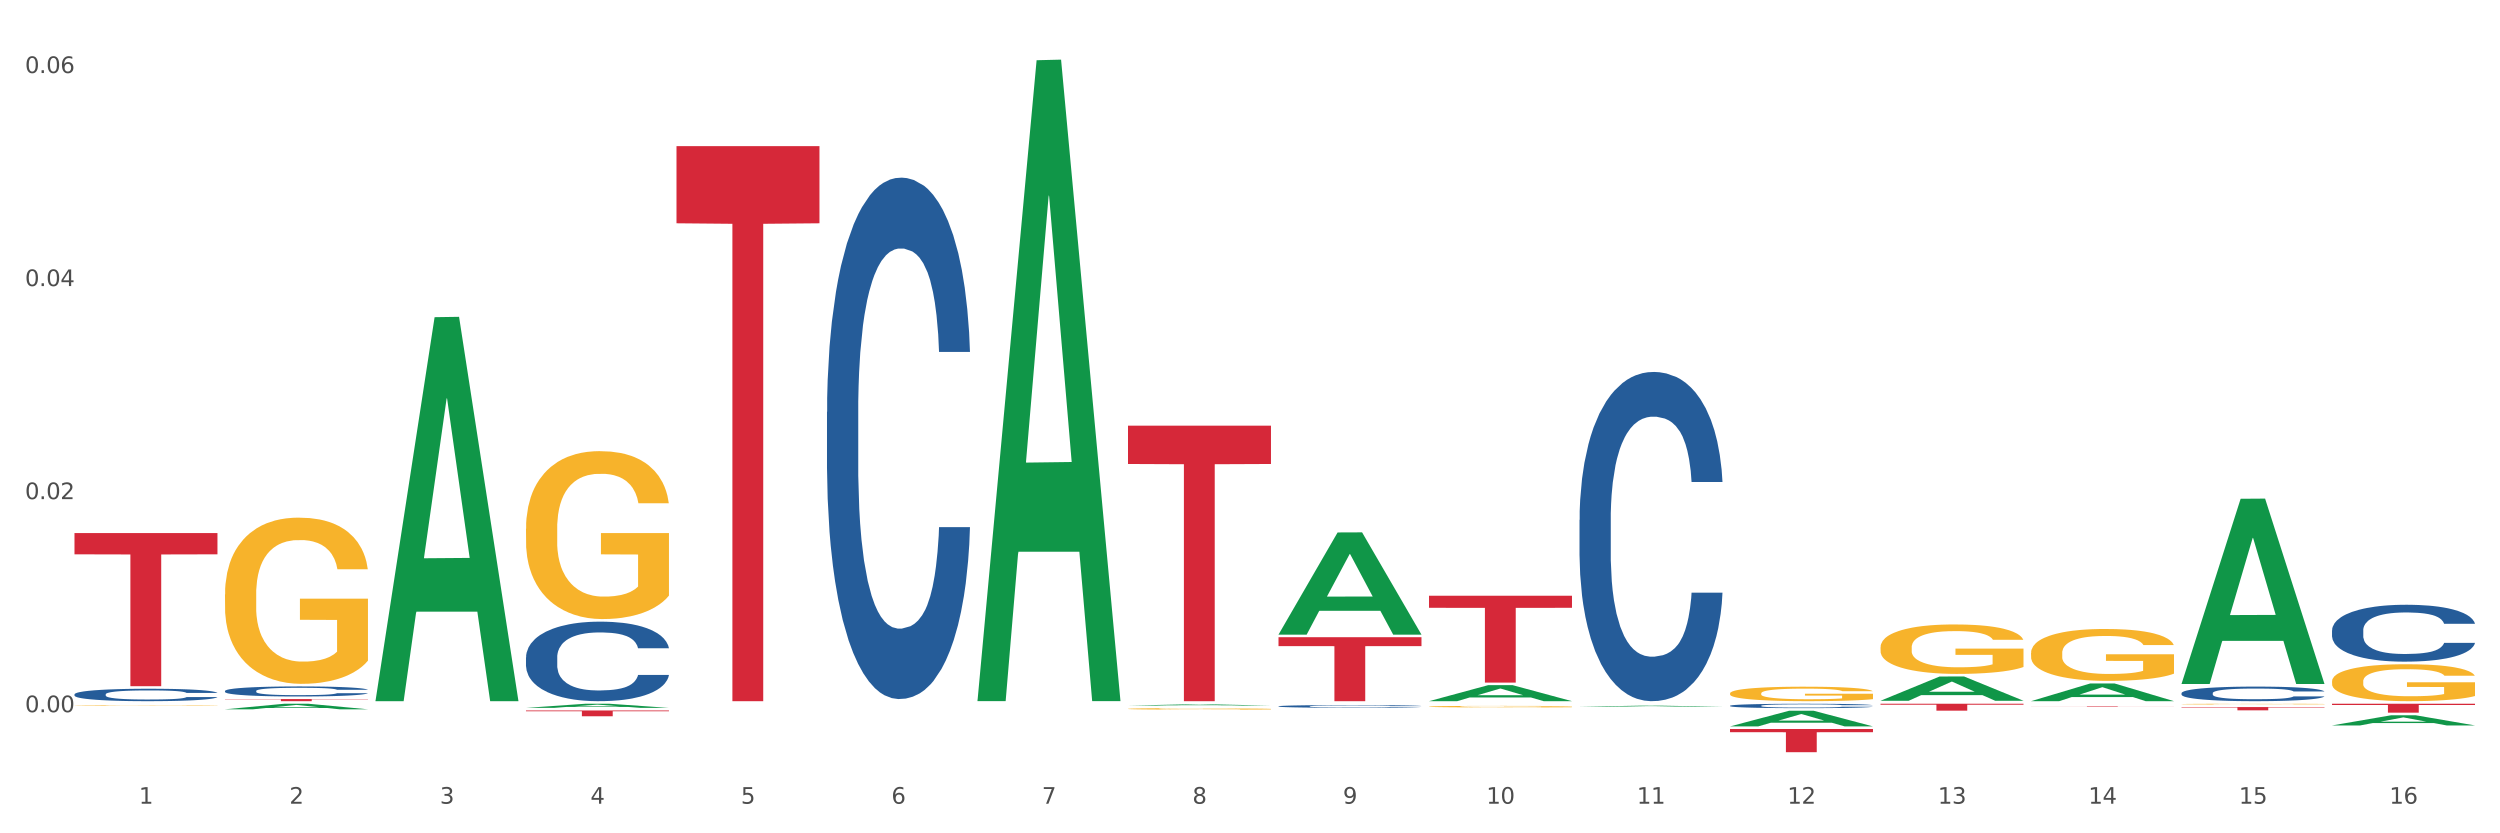 <?xml version="1.0" encoding="utf-8" standalone="no"?>
<!DOCTYPE svg PUBLIC "-//W3C//DTD SVG 1.1//EN"
  "http://www.w3.org/Graphics/SVG/1.1/DTD/svg11.dtd">
<svg xmlns:xlink="http://www.w3.org/1999/xlink" width="1080pt" height="360pt" viewBox="0 0 1080 360" xmlns="http://www.w3.org/2000/svg" version="1.1">
 <rect x="0" y="0" width="1080" height="360" fill="#333333" stroke="none"/>
 <defs>
  <style type="text/css">*{stroke-linejoin: round; stroke-linecap: butt}</style>
 </defs>
 <g id="figure_1">
  <g id="patch_1">
   <path d="M 0 360 
L 1080 360 
L 1080 0 
L 0 0 
z
" style="fill: #ffffff; stroke: #ffffff; stroke-linejoin: miter"/>
  </g>
  <g id="axes_1">
   <g id="matplotlib.axis_1">
    <g id="xtick_1">
     <g id="text_1">
      <!-- 1 -->
      <g style="fill: #4d4d4d" transform="translate(60.004 347.204) scale(0.096 -0.096)">
       <defs>
        <path id="DejaVuSans-31" d="M 794 531 
L 1825 531 
L 1825 4091 
L 703 3866 
L 703 4441 
L 1819 4666 
L 2450 4666 
L 2450 531 
L 3481 531 
L 3481 0 
L 794 0 
L 794 531 
z
" transform="scale(0.016)"/>
       </defs>
       <use xlink:href="#DejaVuSans-31"/>
      </g>
     </g>
    </g>
    <g id="xtick_2">
     <g id="text_2">
      <!-- 2 -->
      <g style="fill: #4d4d4d" transform="translate(125.021 347.204) scale(0.096 -0.096)">
       <defs>
        <path id="DejaVuSans-32" d="M 1228 531 
L 3431 531 
L 3431 0 
L 469 0 
L 469 531 
Q 828 903 1448 1529 
Q 2069 2156 2228 2338 
Q 2531 2678 2651 2914 
Q 2772 3150 2772 3378 
Q 2772 3750 2511 3984 
Q 2250 4219 1831 4219 
Q 1534 4219 1204 4116 
Q 875 4013 500 3803 
L 500 4441 
Q 881 4594 1212 4672 
Q 1544 4750 1819 4750 
Q 2544 4750 2975 4387 
Q 3406 4025 3406 3419 
Q 3406 3131 3298 2873 
Q 3191 2616 2906 2266 
Q 2828 2175 2409 1742 
Q 1991 1309 1228 531 
z
" transform="scale(0.016)"/>
       </defs>
       <use xlink:href="#DejaVuSans-32"/>
      </g>
     </g>
    </g>
    <g id="xtick_3">
     <g id="text_3">
      <!-- 3 -->
      <g style="fill: #4d4d4d" transform="translate(190.039 347.204) scale(0.096 -0.096)">
       <defs>
        <path id="DejaVuSans-33" d="M 2597 2516 
Q 3050 2419 3304 2112 
Q 3559 1806 3559 1356 
Q 3559 666 3084 287 
Q 2609 -91 1734 -91 
Q 1441 -91 1130 -33 
Q 819 25 488 141 
L 488 750 
Q 750 597 1062 519 
Q 1375 441 1716 441 
Q 2309 441 2620 675 
Q 2931 909 2931 1356 
Q 2931 1769 2642 2001 
Q 2353 2234 1838 2234 
L 1294 2234 
L 1294 2753 
L 1863 2753 
Q 2328 2753 2575 2939 
Q 2822 3125 2822 3475 
Q 2822 3834 2567 4026 
Q 2313 4219 1838 4219 
Q 1578 4219 1281 4162 
Q 984 4106 628 3988 
L 628 4550 
Q 988 4650 1302 4700 
Q 1616 4750 1894 4750 
Q 2613 4750 3031 4423 
Q 3450 4097 3450 3541 
Q 3450 3153 3228 2886 
Q 3006 2619 2597 2516 
z
" transform="scale(0.016)"/>
       </defs>
       <use xlink:href="#DejaVuSans-33"/>
      </g>
     </g>
    </g>
    <g id="xtick_4">
     <g id="text_4">
      <!-- 4 -->
      <g style="fill: #4d4d4d" transform="translate(255.056 347.204) scale(0.096 -0.096)">
       <defs>
        <path id="DejaVuSans-34" d="M 2419 4116 
L 825 1625 
L 2419 1625 
L 2419 4116 
z
M 2253 4666 
L 3047 4666 
L 3047 1625 
L 3713 1625 
L 3713 1100 
L 3047 1100 
L 3047 0 
L 2419 0 
L 2419 1100 
L 313 1100 
L 313 1709 
L 2253 4666 
z
" transform="scale(0.016)"/>
       </defs>
       <use xlink:href="#DejaVuSans-34"/>
      </g>
     </g>
    </g>
    <g id="xtick_5">
     <g id="text_5">
      <!-- 5 -->
      <g style="fill: #4d4d4d" transform="translate(320.073 347.204) scale(0.096 -0.096)">
       <defs>
        <path id="DejaVuSans-35" d="M 691 4666 
L 3169 4666 
L 3169 4134 
L 1269 4134 
L 1269 2991 
Q 1406 3038 1543 3061 
Q 1681 3084 1819 3084 
Q 2600 3084 3056 2656 
Q 3513 2228 3513 1497 
Q 3513 744 3044 326 
Q 2575 -91 1722 -91 
Q 1428 -91 1123 -41 
Q 819 9 494 109 
L 494 744 
Q 775 591 1075 516 
Q 1375 441 1709 441 
Q 2250 441 2565 725 
Q 2881 1009 2881 1497 
Q 2881 1984 2565 2268 
Q 2250 2553 1709 2553 
Q 1456 2553 1204 2497 
Q 953 2441 691 2322 
L 691 4666 
z
" transform="scale(0.016)"/>
       </defs>
       <use xlink:href="#DejaVuSans-35"/>
      </g>
     </g>
    </g>
    <g id="xtick_6">
     <g id="text_6">
      <!-- 6 -->
      <g style="fill: #4d4d4d" transform="translate(385.09 347.204) scale(0.096 -0.096)">
       <defs>
        <path id="DejaVuSans-36" d="M 2113 2584 
Q 1688 2584 1439 2293 
Q 1191 2003 1191 1497 
Q 1191 994 1439 701 
Q 1688 409 2113 409 
Q 2538 409 2786 701 
Q 3034 994 3034 1497 
Q 3034 2003 2786 2293 
Q 2538 2584 2113 2584 
z
M 3366 4563 
L 3366 3988 
Q 3128 4100 2886 4159 
Q 2644 4219 2406 4219 
Q 1781 4219 1451 3797 
Q 1122 3375 1075 2522 
Q 1259 2794 1537 2939 
Q 1816 3084 2150 3084 
Q 2853 3084 3261 2657 
Q 3669 2231 3669 1497 
Q 3669 778 3244 343 
Q 2819 -91 2113 -91 
Q 1303 -91 875 529 
Q 447 1150 447 2328 
Q 447 3434 972 4092 
Q 1497 4750 2381 4750 
Q 2619 4750 2861 4703 
Q 3103 4656 3366 4563 
z
" transform="scale(0.016)"/>
       </defs>
       <use xlink:href="#DejaVuSans-36"/>
      </g>
     </g>
    </g>
    <g id="xtick_7">
     <g id="text_7">
      <!-- 7 -->
      <g style="fill: #4d4d4d" transform="translate(450.108 347.204) scale(0.096 -0.096)">
       <defs>
        <path id="DejaVuSans-37" d="M 525 4666 
L 3525 4666 
L 3525 4397 
L 1831 0 
L 1172 0 
L 2766 4134 
L 525 4134 
L 525 4666 
z
" transform="scale(0.016)"/>
       </defs>
       <use xlink:href="#DejaVuSans-37"/>
      </g>
     </g>
    </g>
    <g id="xtick_8">
     <g id="text_8">
      <!-- 8 -->
      <g style="fill: #4d4d4d" transform="translate(515.125 347.204) scale(0.096 -0.096)">
       <defs>
        <path id="DejaVuSans-38" d="M 2034 2216 
Q 1584 2216 1326 1975 
Q 1069 1734 1069 1313 
Q 1069 891 1326 650 
Q 1584 409 2034 409 
Q 2484 409 2743 651 
Q 3003 894 3003 1313 
Q 3003 1734 2745 1975 
Q 2488 2216 2034 2216 
z
M 1403 2484 
Q 997 2584 770 2862 
Q 544 3141 544 3541 
Q 544 4100 942 4425 
Q 1341 4750 2034 4750 
Q 2731 4750 3128 4425 
Q 3525 4100 3525 3541 
Q 3525 3141 3298 2862 
Q 3072 2584 2669 2484 
Q 3125 2378 3379 2068 
Q 3634 1759 3634 1313 
Q 3634 634 3220 271 
Q 2806 -91 2034 -91 
Q 1263 -91 848 271 
Q 434 634 434 1313 
Q 434 1759 690 2068 
Q 947 2378 1403 2484 
z
M 1172 3481 
Q 1172 3119 1398 2916 
Q 1625 2713 2034 2713 
Q 2441 2713 2670 2916 
Q 2900 3119 2900 3481 
Q 2900 3844 2670 4047 
Q 2441 4250 2034 4250 
Q 1625 4250 1398 4047 
Q 1172 3844 1172 3481 
z
" transform="scale(0.016)"/>
       </defs>
       <use xlink:href="#DejaVuSans-38"/>
      </g>
     </g>
    </g>
    <g id="xtick_9">
     <g id="text_9">
      <!-- 9 -->
      <g style="fill: #4d4d4d" transform="translate(580.142 347.204) scale(0.096 -0.096)">
       <defs>
        <path id="DejaVuSans-39" d="M 703 97 
L 703 672 
Q 941 559 1184 500 
Q 1428 441 1663 441 
Q 2288 441 2617 861 
Q 2947 1281 2994 2138 
Q 2813 1869 2534 1725 
Q 2256 1581 1919 1581 
Q 1219 1581 811 2004 
Q 403 2428 403 3163 
Q 403 3881 828 4315 
Q 1253 4750 1959 4750 
Q 2769 4750 3195 4129 
Q 3622 3509 3622 2328 
Q 3622 1225 3098 567 
Q 2575 -91 1691 -91 
Q 1453 -91 1209 -44 
Q 966 3 703 97 
z
M 1959 2075 
Q 2384 2075 2632 2365 
Q 2881 2656 2881 3163 
Q 2881 3666 2632 3958 
Q 2384 4250 1959 4250 
Q 1534 4250 1286 3958 
Q 1038 3666 1038 3163 
Q 1038 2656 1286 2365 
Q 1534 2075 1959 2075 
z
" transform="scale(0.016)"/>
       </defs>
       <use xlink:href="#DejaVuSans-39"/>
      </g>
     </g>
    </g>
    <g id="xtick_10">
     <g id="text_10">
      <!-- 10 -->
      <g style="fill: #4d4d4d" transform="translate(642.105 347.204) scale(0.096 -0.096)">
       <defs>
        <path id="DejaVuSans-30" d="M 2034 4250 
Q 1547 4250 1301 3770 
Q 1056 3291 1056 2328 
Q 1056 1369 1301 889 
Q 1547 409 2034 409 
Q 2525 409 2770 889 
Q 3016 1369 3016 2328 
Q 3016 3291 2770 3770 
Q 2525 4250 2034 4250 
z
M 2034 4750 
Q 2819 4750 3233 4129 
Q 3647 3509 3647 2328 
Q 3647 1150 3233 529 
Q 2819 -91 2034 -91 
Q 1250 -91 836 529 
Q 422 1150 422 2328 
Q 422 3509 836 4129 
Q 1250 4750 2034 4750 
z
" transform="scale(0.016)"/>
       </defs>
       <use xlink:href="#DejaVuSans-31"/>
       <use xlink:href="#DejaVuSans-30" transform="translate(63.623 0)"/>
      </g>
     </g>
    </g>
    <g id="xtick_11">
     <g id="text_11">
      <!-- 11 -->
      <g style="fill: #4d4d4d" transform="translate(707.123 347.204) scale(0.096 -0.096)">
       <use xlink:href="#DejaVuSans-31"/>
       <use xlink:href="#DejaVuSans-31" transform="translate(63.623 0)"/>
      </g>
     </g>
    </g>
    <g id="xtick_12">
     <g id="text_12">
      <!-- 12 -->
      <g style="fill: #4d4d4d" transform="translate(772.14 347.204) scale(0.096 -0.096)">
       <use xlink:href="#DejaVuSans-31"/>
       <use xlink:href="#DejaVuSans-32" transform="translate(63.623 0)"/>
      </g>
     </g>
    </g>
    <g id="xtick_13">
     <g id="text_13">
      <!-- 13 -->
      <g style="fill: #4d4d4d" transform="translate(837.157 347.204) scale(0.096 -0.096)">
       <use xlink:href="#DejaVuSans-31"/>
       <use xlink:href="#DejaVuSans-33" transform="translate(63.623 0)"/>
      </g>
     </g>
    </g>
    <g id="xtick_14">
     <g id="text_14">
      <!-- 14 -->
      <g style="fill: #4d4d4d" transform="translate(902.174 347.204) scale(0.096 -0.096)">
       <use xlink:href="#DejaVuSans-31"/>
       <use xlink:href="#DejaVuSans-34" transform="translate(63.623 0)"/>
      </g>
     </g>
    </g>
    <g id="xtick_15">
     <g id="text_15">
      <!-- 15 -->
      <g style="fill: #4d4d4d" transform="translate(967.192 347.204) scale(0.096 -0.096)">
       <use xlink:href="#DejaVuSans-31"/>
       <use xlink:href="#DejaVuSans-35" transform="translate(63.623 0)"/>
      </g>
     </g>
    </g>
    <g id="xtick_16">
     <g id="text_16">
      <!-- 16 -->
      <g style="fill: #4d4d4d" transform="translate(1032.209 347.204) scale(0.096 -0.096)">
       <use xlink:href="#DejaVuSans-31"/>
       <use xlink:href="#DejaVuSans-36" transform="translate(63.623 0)"/>
      </g>
     </g>
    </g>
    <g id="xtick_17"/>
    <g id="xtick_18"/>
    <g id="xtick_19"/>
    <g id="xtick_20"/>
    <g id="xtick_21"/>
    <g id="xtick_22"/>
    <g id="xtick_23"/>
    <g id="xtick_24"/>
    <g id="xtick_25"/>
    <g id="xtick_26"/>
    <g id="xtick_27"/>
    <g id="xtick_28"/>
    <g id="xtick_29"/>
    <g id="xtick_30"/>
    <g id="xtick_31"/>
   </g>
   <g id="matplotlib.axis_2">
    <g id="ytick_1">
     <g id="text_17">
      <!-- 0.00 -->
      <g style="fill: #4d4d4d" transform="translate(10.8 307.672) scale(0.096 -0.096)">
       <defs>
        <path id="DejaVuSans-2e" d="M 684 794 
L 1344 794 
L 1344 0 
L 684 0 
L 684 794 
z
" transform="scale(0.016)"/>
       </defs>
       <use xlink:href="#DejaVuSans-30"/>
       <use xlink:href="#DejaVuSans-2e" transform="translate(63.623 0)"/>
       <use xlink:href="#DejaVuSans-30" transform="translate(95.41 0)"/>
       <use xlink:href="#DejaVuSans-30" transform="translate(159.033 0)"/>
      </g>
     </g>
    </g>
    <g id="ytick_2">
     <g id="text_18">
      <!-- 0.02 -->
      <g style="fill: #4d4d4d" transform="translate(10.8 215.631) scale(0.096 -0.096)">
       <use xlink:href="#DejaVuSans-30"/>
       <use xlink:href="#DejaVuSans-2e" transform="translate(63.623 0)"/>
       <use xlink:href="#DejaVuSans-30" transform="translate(95.41 0)"/>
       <use xlink:href="#DejaVuSans-32" transform="translate(159.033 0)"/>
      </g>
     </g>
    </g>
    <g id="ytick_3">
     <g id="text_19">
      <!-- 0.04 -->
      <g style="fill: #4d4d4d" transform="translate(10.8 123.59) scale(0.096 -0.096)">
       <use xlink:href="#DejaVuSans-30"/>
       <use xlink:href="#DejaVuSans-2e" transform="translate(63.623 0)"/>
       <use xlink:href="#DejaVuSans-30" transform="translate(95.41 0)"/>
       <use xlink:href="#DejaVuSans-34" transform="translate(159.033 0)"/>
      </g>
     </g>
    </g>
    <g id="ytick_4">
     <g id="text_20">
      <!-- 0.06 -->
      <g style="fill: #4d4d4d" transform="translate(10.8 31.55) scale(0.096 -0.096)">
       <use xlink:href="#DejaVuSans-30"/>
       <use xlink:href="#DejaVuSans-2e" transform="translate(63.623 0)"/>
       <use xlink:href="#DejaVuSans-30" transform="translate(95.41 0)"/>
       <use xlink:href="#DejaVuSans-36" transform="translate(159.033 0)"/>
      </g>
     </g>
    </g>
    <g id="ytick_5"/>
    <g id="ytick_6"/>
    <g id="ytick_7"/>
   </g>
   <g id="PolyCollection_1">
    <path d="M 97.192 306.414 
L 97.256 306.412 
L 122.727 304.027 
L 133.297 304.024 
L 158.959 306.419 
L 146.733 306.419 
L 141.193 305.861 
L 114.894 305.861 
L 114.703 305.87 
L 109.354 306.419 
L 97.192 306.419 
L 97.192 306.414 
L 118.206 305.528 
L 137.882 305.526 
L 128.139 304.535 
L 128.012 304.53 
L 127.884 304.537 
L 118.142 305.526 
L 118.206 305.528 
L 97.192 306.414 
z
" clip-path="url(#p38f2484b15)" style="fill: #109648"/>
    <path d="M 32.175 230.271 
L 93.941 230.271 
L 93.941 239.464 
L 69.645 239.526 
L 69.645 296.424 
L 56.325 296.424 
L 56.325 239.526 
L 32.175 239.464 
L 32.175 230.333 
L 32.175 230.271 
z
" clip-path="url(#p38f2484b15)" style="fill: #d62839"/>
    <path d="M 97.192 256.799 
L 97.265 256.733 
L 97.265 254.373 
L 97.411 252.34 
L 98.14 247.421 
L 99.234 243.356 
L 100.036 241.192 
L 100.838 239.421 
L 101.786 237.65 
L 102.953 235.814 
L 105.068 233.125 
L 106.381 231.748 
L 107.985 230.306 
L 110.902 228.207 
L 113.017 227.027 
L 115.204 226.043 
L 118.778 224.863 
L 121.111 224.338 
L 123.591 223.945 
L 126.58 223.682 
L 128.841 223.617 
L 133.8 223.813 
L 138.03 224.404 
L 140.071 224.863 
L 142.697 225.65 
L 144.082 226.174 
L 146.343 227.223 
L 148.676 228.601 
L 150.281 229.781 
L 152.687 232.011 
L 154.51 234.24 
L 156.188 236.995 
L 157.063 238.896 
L 157.719 240.667 
L 158.302 242.7 
L 158.886 245.913 
L 145.759 245.913 
L 145.249 243.618 
L 144.447 241.454 
L 143.28 239.355 
L 142.259 238.044 
L 140.509 236.404 
L 138.905 235.355 
L 137.227 234.568 
L 135.185 233.912 
L 133.581 233.584 
L 131.321 233.322 
L 126.872 233.388 
L 123.882 233.912 
L 121.84 234.568 
L 120.528 235.158 
L 119.361 235.814 
L 118.048 236.732 
L 116.517 238.109 
L 115.423 239.355 
L 114.329 240.929 
L 113.454 242.503 
L 112.652 244.339 
L 111.996 246.307 
L 111.485 248.339 
L 111.048 250.831 
L 110.683 254.963 
L 110.683 263.947 
L 110.829 265.98 
L 111.194 268.669 
L 111.631 270.702 
L 112.36 273.128 
L 113.017 274.767 
L 114.256 277.128 
L 115.642 279.095 
L 116.736 280.341 
L 117.83 281.391 
L 119.726 282.833 
L 121.84 284.014 
L 123.664 284.735 
L 126.143 285.391 
L 127.82 285.653 
L 129.279 285.784 
L 132.852 285.784 
L 135.404 285.588 
L 138.248 285.129 
L 140.436 284.538 
L 142.259 283.817 
L 144.301 282.637 
L 145.614 281.522 
L 145.614 267.816 
L 129.57 267.751 
L 129.57 258.635 
L 158.959 258.635 
L 158.959 285.391 
L 157.719 286.768 
L 156.333 288.014 
L 154.875 289.129 
L 152.687 290.506 
L 150.062 291.818 
L 147.728 292.736 
L 145.249 293.523 
L 142.332 294.244 
L 138.54 294.9 
L 136.206 295.162 
L 133.289 295.359 
L 129.862 295.424 
L 126.872 295.293 
L 123.955 294.965 
L 120.892 294.375 
L 117.903 293.523 
L 115.642 292.67 
L 113.381 291.621 
L 110.975 290.244 
L 109.079 288.932 
L 107.62 287.752 
L 106.016 286.243 
L 104.266 284.276 
L 102.953 282.506 
L 101.786 280.669 
L 100.547 278.309 
L 99.672 276.276 
L 98.797 273.718 
L 98.286 271.816 
L 97.703 268.865 
L 97.265 264.734 
L 97.192 256.799 
z
" clip-path="url(#p38f2484b15)" style="fill: #f7b32b"/>
    <path d="M 227.227 228.416 
L 227.3 228.35 
L 227.3 225.964 
L 227.445 223.911 
L 228.175 218.942 
L 229.269 214.834 
L 230.071 212.647 
L 230.873 210.858 
L 231.821 209.07 
L 232.988 207.214 
L 235.102 204.498 
L 236.415 203.107 
L 238.019 201.649 
L 240.936 199.529 
L 243.051 198.336 
L 245.239 197.343 
L 248.812 196.15 
L 251.146 195.62 
L 253.625 195.222 
L 256.615 194.957 
L 258.876 194.891 
L 263.834 195.09 
L 268.064 195.686 
L 270.106 196.15 
L 272.731 196.945 
L 274.117 197.475 
L 276.377 198.535 
L 278.711 199.926 
L 280.315 201.119 
L 282.722 203.372 
L 284.545 205.624 
L 286.222 208.407 
L 287.097 210.328 
L 287.753 212.117 
L 288.337 214.171 
L 288.92 217.418 
L 275.794 217.418 
L 275.283 215.099 
L 274.481 212.912 
L 273.315 210.792 
L 272.294 209.467 
L 270.543 207.811 
L 268.939 206.751 
L 267.262 205.956 
L 265.22 205.293 
L 263.616 204.962 
L 261.355 204.697 
L 256.907 204.763 
L 253.917 205.293 
L 251.875 205.956 
L 250.562 206.552 
L 249.396 207.214 
L 248.083 208.142 
L 246.552 209.533 
L 245.458 210.792 
L 244.364 212.382 
L 243.489 213.972 
L 242.687 215.828 
L 242.03 217.815 
L 241.52 219.869 
L 241.082 222.387 
L 240.718 226.561 
L 240.718 235.638 
L 240.863 237.692 
L 241.228 240.408 
L 241.666 242.462 
L 242.395 244.913 
L 243.051 246.57 
L 244.291 248.955 
L 245.676 250.942 
L 246.77 252.201 
L 247.864 253.261 
L 249.76 254.719 
L 251.875 255.911 
L 253.698 256.64 
L 256.177 257.303 
L 257.855 257.568 
L 259.313 257.7 
L 262.886 257.7 
L 265.439 257.502 
L 268.283 257.038 
L 270.47 256.442 
L 272.294 255.713 
L 274.335 254.52 
L 275.648 253.394 
L 275.648 239.547 
L 259.605 239.48 
L 259.605 230.271 
L 288.993 230.271 
L 288.993 257.303 
L 287.753 258.694 
L 286.368 259.953 
L 284.909 261.079 
L 282.722 262.471 
L 280.096 263.796 
L 277.763 264.723 
L 275.283 265.518 
L 272.366 266.247 
L 268.574 266.91 
L 266.241 267.175 
L 263.324 267.373 
L 259.897 267.44 
L 256.907 267.307 
L 253.99 266.976 
L 250.927 266.38 
L 247.937 265.518 
L 245.676 264.657 
L 243.416 263.597 
L 241.009 262.206 
L 239.113 260.881 
L 237.655 259.688 
L 236.05 258.164 
L 234.3 256.176 
L 232.988 254.388 
L 231.821 252.532 
L 230.581 250.147 
L 229.706 248.093 
L 228.831 245.51 
L 228.321 243.588 
L 227.737 240.607 
L 227.3 236.433 
L 227.227 228.416 
z
" clip-path="url(#p38f2484b15)" style="fill: #f7b32b"/>
    <path d="M 487.296 306.223 
L 487.369 306.222 
L 487.369 306.202 
L 487.514 306.184 
L 488.244 306.141 
L 489.338 306.105 
L 490.14 306.086 
L 490.942 306.071 
L 491.89 306.056 
L 493.057 306.039 
L 495.171 306.016 
L 496.484 306.004 
L 498.088 305.991 
L 501.005 305.973 
L 503.12 305.963 
L 505.308 305.954 
L 508.881 305.944 
L 511.215 305.939 
L 513.694 305.936 
L 516.684 305.934 
L 518.945 305.933 
L 523.903 305.935 
L 528.133 305.94 
L 530.175 305.944 
L 532.8 305.951 
L 534.186 305.955 
L 536.446 305.964 
L 538.78 305.976 
L 540.384 305.987 
L 542.791 306.006 
L 544.614 306.026 
L 546.291 306.05 
L 547.166 306.066 
L 547.822 306.082 
L 548.406 306.1 
L 548.989 306.128 
L 535.863 306.128 
L 535.352 306.108 
L 534.55 306.089 
L 533.383 306.07 
L 532.363 306.059 
L 530.612 306.045 
L 529.008 306.035 
L 527.331 306.029 
L 525.289 306.023 
L 523.685 306.02 
L 521.424 306.018 
L 516.976 306.018 
L 513.986 306.023 
L 511.944 306.029 
L 510.631 306.034 
L 509.464 306.039 
L 508.152 306.047 
L 506.62 306.06 
L 505.527 306.07 
L 504.433 306.084 
L 503.558 306.098 
L 502.756 306.114 
L 502.099 306.131 
L 501.589 306.149 
L 501.151 306.171 
L 500.787 306.207 
L 500.787 306.285 
L 500.932 306.303 
L 501.297 306.326 
L 501.735 306.344 
L 502.464 306.365 
L 503.12 306.38 
L 504.36 306.4 
L 505.745 306.417 
L 506.839 306.428 
L 507.933 306.437 
L 509.829 306.45 
L 511.944 306.46 
L 513.767 306.467 
L 516.246 306.472 
L 517.924 306.475 
L 519.382 306.476 
L 522.955 306.476 
L 525.508 306.474 
L 528.352 306.47 
L 530.539 306.465 
L 532.363 306.459 
L 534.404 306.448 
L 535.717 306.439 
L 535.717 306.319 
L 519.674 306.318 
L 519.674 306.239 
L 549.062 306.239 
L 549.062 306.472 
L 547.822 306.484 
L 546.437 306.495 
L 544.978 306.505 
L 542.791 306.517 
L 540.165 306.529 
L 537.832 306.537 
L 535.352 306.543 
L 532.435 306.55 
L 528.643 306.555 
L 526.31 306.558 
L 523.393 306.559 
L 519.966 306.56 
L 516.976 306.559 
L 514.059 306.556 
L 510.996 306.551 
L 508.006 306.543 
L 505.745 306.536 
L 503.485 306.527 
L 501.078 306.515 
L 499.182 306.503 
L 497.724 306.493 
L 496.119 306.48 
L 494.369 306.463 
L 493.057 306.447 
L 491.89 306.431 
L 490.65 306.411 
L 489.775 306.393 
L 488.9 306.37 
L 488.39 306.354 
L 487.806 306.328 
L 487.369 306.292 
L 487.296 306.223 
z
" clip-path="url(#p38f2484b15)" style="fill: #f7b32b"/>
    <path d="M 747.365 299.544 
L 747.438 299.538 
L 747.438 299.332 
L 747.583 299.155 
L 748.313 298.726 
L 749.407 298.372 
L 750.209 298.183 
L 751.011 298.028 
L 751.959 297.874 
L 753.126 297.714 
L 755.24 297.48 
L 756.553 297.36 
L 758.157 297.234 
L 761.074 297.051 
L 763.189 296.948 
L 765.377 296.862 
L 768.95 296.759 
L 771.284 296.713 
L 773.763 296.679 
L 776.753 296.656 
L 779.014 296.651 
L 783.972 296.668 
L 788.202 296.719 
L 790.244 296.759 
L 792.869 296.828 
L 794.255 296.874 
L 796.515 296.965 
L 798.849 297.085 
L 800.453 297.188 
L 802.86 297.382 
L 804.683 297.577 
L 806.36 297.817 
L 807.235 297.983 
L 807.891 298.137 
L 808.475 298.314 
L 809.058 298.595 
L 795.932 298.595 
L 795.421 298.394 
L 794.619 298.206 
L 793.452 298.023 
L 792.432 297.908 
L 790.681 297.765 
L 789.077 297.674 
L 787.4 297.605 
L 785.358 297.548 
L 783.754 297.52 
L 781.493 297.497 
L 777.045 297.502 
L 774.055 297.548 
L 772.013 297.605 
L 770.7 297.657 
L 769.533 297.714 
L 768.221 297.794 
L 766.689 297.914 
L 765.596 298.023 
L 764.502 298.16 
L 763.627 298.297 
L 762.824 298.457 
L 762.168 298.629 
L 761.658 298.806 
L 761.22 299.023 
L 760.856 299.384 
L 760.856 300.167 
L 761.001 300.344 
L 761.366 300.579 
L 761.804 300.756 
L 762.533 300.967 
L 763.189 301.11 
L 764.429 301.316 
L 765.814 301.488 
L 766.908 301.596 
L 768.002 301.688 
L 769.898 301.814 
L 772.013 301.916 
L 773.836 301.979 
L 776.315 302.037 
L 777.993 302.059 
L 779.451 302.071 
L 783.024 302.071 
L 785.577 302.054 
L 788.421 302.014 
L 790.608 301.962 
L 792.432 301.899 
L 794.473 301.796 
L 795.786 301.699 
L 795.786 300.504 
L 779.743 300.498 
L 779.743 299.704 
L 809.131 299.704 
L 809.131 302.037 
L 807.891 302.157 
L 806.506 302.265 
L 805.047 302.362 
L 802.86 302.482 
L 800.234 302.597 
L 797.901 302.677 
L 795.421 302.746 
L 792.504 302.808 
L 788.712 302.866 
L 786.379 302.888 
L 783.462 302.906 
L 780.034 302.911 
L 777.045 302.9 
L 774.128 302.871 
L 771.065 302.82 
L 768.075 302.746 
L 765.814 302.671 
L 763.554 302.58 
L 761.147 302.46 
L 759.251 302.345 
L 757.793 302.242 
L 756.188 302.111 
L 754.438 301.939 
L 753.126 301.785 
L 751.959 301.625 
L 750.719 301.419 
L 749.844 301.242 
L 748.969 301.019 
L 748.459 300.853 
L 747.875 300.596 
L 747.438 300.235 
L 747.365 299.544 
z
" clip-path="url(#p38f2484b15)" style="fill: #f7b32b"/>
    <path d="M 812.382 279.636 
L 812.455 279.617 
L 812.455 278.914 
L 812.601 278.309 
L 813.33 276.846 
L 814.424 275.636 
L 815.226 274.992 
L 816.028 274.465 
L 816.976 273.939 
L 818.143 273.392 
L 820.258 272.592 
L 821.57 272.182 
L 823.175 271.753 
L 826.092 271.129 
L 828.206 270.777 
L 830.394 270.485 
L 833.967 270.134 
L 836.301 269.977 
L 838.78 269.86 
L 841.77 269.782 
L 844.031 269.763 
L 848.99 269.821 
L 853.219 269.997 
L 855.261 270.134 
L 857.886 270.368 
L 859.272 270.524 
L 861.532 270.836 
L 863.866 271.246 
L 865.47 271.597 
L 867.877 272.26 
L 869.7 272.924 
L 871.377 273.743 
L 872.252 274.309 
L 872.909 274.836 
L 873.492 275.441 
L 874.075 276.397 
L 860.949 276.397 
L 860.439 275.714 
L 859.636 275.07 
L 858.47 274.446 
L 857.449 274.056 
L 855.699 273.568 
L 854.094 273.256 
L 852.417 273.021 
L 850.375 272.826 
L 848.771 272.729 
L 846.51 272.651 
L 842.062 272.67 
L 839.072 272.826 
L 837.03 273.021 
L 835.717 273.197 
L 834.551 273.392 
L 833.238 273.665 
L 831.707 274.075 
L 830.613 274.446 
L 829.519 274.914 
L 828.644 275.382 
L 827.842 275.929 
L 827.185 276.514 
L 826.675 277.119 
L 826.237 277.861 
L 825.873 279.09 
L 825.873 281.763 
L 826.019 282.368 
L 826.383 283.168 
L 826.821 283.773 
L 827.55 284.495 
L 828.206 284.983 
L 829.446 285.685 
L 830.832 286.271 
L 831.925 286.641 
L 833.019 286.954 
L 834.915 287.383 
L 837.03 287.734 
L 838.853 287.949 
L 841.333 288.144 
L 843.01 288.222 
L 844.468 288.261 
L 848.042 288.261 
L 850.594 288.202 
L 853.438 288.066 
L 855.626 287.89 
L 857.449 287.676 
L 859.491 287.324 
L 860.803 286.993 
L 860.803 282.914 
L 844.76 282.895 
L 844.76 280.183 
L 874.148 280.183 
L 874.148 288.144 
L 872.909 288.554 
L 871.523 288.924 
L 870.065 289.256 
L 867.877 289.666 
L 865.252 290.056 
L 862.918 290.329 
L 860.439 290.563 
L 857.522 290.778 
L 853.73 290.973 
L 851.396 291.051 
L 848.479 291.11 
L 845.052 291.129 
L 842.062 291.09 
L 839.145 290.993 
L 836.082 290.817 
L 833.092 290.563 
L 830.832 290.31 
L 828.571 289.998 
L 826.164 289.588 
L 824.268 289.198 
L 822.81 288.846 
L 821.206 288.398 
L 819.455 287.812 
L 818.143 287.285 
L 816.976 286.739 
L 815.736 286.036 
L 814.861 285.432 
L 813.986 284.671 
L 813.476 284.105 
L 812.892 283.227 
L 812.455 281.997 
L 812.382 279.636 
z
" clip-path="url(#p38f2484b15)" style="fill: #f7b32b"/>
    <path d="M 877.399 282.083 
L 877.472 282.063 
L 877.472 281.326 
L 877.618 280.691 
L 878.347 279.154 
L 879.441 277.885 
L 880.243 277.209 
L 881.045 276.656 
L 881.993 276.103 
L 883.16 275.529 
L 885.275 274.689 
L 886.588 274.259 
L 888.192 273.808 
L 891.109 273.153 
L 893.224 272.784 
L 895.411 272.477 
L 898.985 272.108 
L 901.318 271.945 
L 903.798 271.822 
L 906.787 271.74 
L 909.048 271.719 
L 914.007 271.781 
L 918.236 271.965 
L 920.278 272.108 
L 922.904 272.354 
L 924.289 272.518 
L 926.55 272.846 
L 928.883 273.276 
L 930.488 273.645 
L 932.894 274.341 
L 934.717 275.037 
L 936.394 275.898 
L 937.27 276.492 
L 937.926 277.045 
L 938.509 277.68 
L 939.093 278.683 
L 925.966 278.683 
L 925.456 277.966 
L 924.654 277.291 
L 923.487 276.635 
L 922.466 276.225 
L 920.716 275.713 
L 919.111 275.386 
L 917.434 275.14 
L 915.392 274.935 
L 913.788 274.833 
L 911.527 274.751 
L 907.079 274.771 
L 904.089 274.935 
L 902.047 275.14 
L 900.735 275.324 
L 899.568 275.529 
L 898.255 275.816 
L 896.724 276.246 
L 895.63 276.635 
L 894.536 277.127 
L 893.661 277.618 
L 892.859 278.192 
L 892.203 278.806 
L 891.692 279.441 
L 891.255 280.22 
L 890.89 281.51 
L 890.89 284.316 
L 891.036 284.951 
L 891.4 285.791 
L 891.838 286.426 
L 892.567 287.184 
L 893.224 287.696 
L 894.463 288.433 
L 895.849 289.048 
L 896.943 289.437 
L 898.037 289.764 
L 899.933 290.215 
L 902.047 290.584 
L 903.87 290.809 
L 906.35 291.014 
L 908.027 291.096 
L 909.486 291.137 
L 913.059 291.137 
L 915.611 291.075 
L 918.455 290.932 
L 920.643 290.748 
L 922.466 290.522 
L 924.508 290.154 
L 925.82 289.805 
L 925.82 285.525 
L 909.777 285.504 
L 909.777 282.657 
L 939.166 282.657 
L 939.166 291.014 
L 937.926 291.444 
L 936.54 291.833 
L 935.082 292.181 
L 932.894 292.612 
L 930.269 293.021 
L 927.935 293.308 
L 925.456 293.554 
L 922.539 293.779 
L 918.747 293.984 
L 916.413 294.066 
L 913.496 294.127 
L 910.069 294.148 
L 907.079 294.107 
L 904.162 294.004 
L 901.099 293.82 
L 898.109 293.554 
L 895.849 293.287 
L 893.588 292.96 
L 891.182 292.53 
L 889.286 292.12 
L 887.827 291.751 
L 886.223 291.28 
L 884.473 290.666 
L 883.16 290.113 
L 881.993 289.539 
L 880.754 288.802 
L 879.879 288.167 
L 879.003 287.368 
L 878.493 286.774 
L 877.91 285.852 
L 877.472 284.562 
L 877.399 282.083 
z
" clip-path="url(#p38f2484b15)" style="fill: #f7b32b"/>
    <path d="M 942.416 304.174 
L 942.489 304.174 
L 942.489 304.163 
L 942.635 304.154 
L 943.364 304.132 
L 944.458 304.113 
L 945.26 304.104 
L 946.063 304.096 
L 947.011 304.088 
L 948.177 304.079 
L 950.292 304.067 
L 951.605 304.061 
L 953.209 304.055 
L 956.126 304.045 
L 958.241 304.04 
L 960.429 304.035 
L 964.002 304.03 
L 966.335 304.028 
L 968.815 304.026 
L 971.805 304.025 
L 974.065 304.024 
L 979.024 304.025 
L 983.254 304.028 
L 985.296 304.03 
L 987.921 304.034 
L 989.306 304.036 
L 991.567 304.041 
L 993.901 304.047 
L 995.505 304.052 
L 997.911 304.062 
L 999.734 304.072 
L 1001.412 304.085 
L 1002.287 304.093 
L 1002.943 304.101 
L 1003.526 304.11 
L 1004.11 304.125 
L 990.984 304.125 
L 990.473 304.114 
L 989.671 304.105 
L 988.504 304.095 
L 987.483 304.089 
L 985.733 304.082 
L 984.129 304.077 
L 982.451 304.074 
L 980.41 304.071 
L 978.805 304.069 
L 976.545 304.068 
L 972.096 304.068 
L 969.106 304.071 
L 967.065 304.074 
L 965.752 304.076 
L 964.585 304.079 
L 963.273 304.083 
L 961.741 304.09 
L 960.647 304.095 
L 959.553 304.102 
L 958.678 304.109 
L 957.876 304.118 
L 957.22 304.127 
L 956.709 304.136 
L 956.272 304.147 
L 955.907 304.166 
L 955.907 304.206 
L 956.053 304.215 
L 956.418 304.227 
L 956.855 304.237 
L 957.585 304.247 
L 958.241 304.255 
L 959.481 304.265 
L 960.866 304.274 
L 961.96 304.28 
L 963.054 304.285 
L 964.95 304.291 
L 967.065 304.297 
L 968.888 304.3 
L 971.367 304.303 
L 973.044 304.304 
L 974.503 304.304 
L 978.076 304.304 
L 980.628 304.304 
L 983.472 304.302 
L 985.66 304.299 
L 987.483 304.296 
L 989.525 304.29 
L 990.838 304.285 
L 990.838 304.224 
L 974.795 304.223 
L 974.795 304.182 
L 1004.183 304.182 
L 1004.183 304.303 
L 1002.943 304.309 
L 1001.558 304.315 
L 1000.099 304.32 
L 997.911 304.326 
L 995.286 304.332 
L 992.953 304.336 
L 990.473 304.339 
L 987.556 304.343 
L 983.764 304.346 
L 981.431 304.347 
L 978.514 304.348 
L 975.086 304.348 
L 972.096 304.347 
L 969.179 304.346 
L 966.117 304.343 
L 963.127 304.339 
L 960.866 304.336 
L 958.605 304.331 
L 956.199 304.325 
L 954.303 304.319 
L 952.844 304.313 
L 951.24 304.307 
L 949.49 304.298 
L 948.177 304.29 
L 947.011 304.281 
L 945.771 304.271 
L 944.896 304.262 
L 944.021 304.25 
L 943.51 304.242 
L 942.927 304.228 
L 942.489 304.21 
L 942.416 304.174 
z
" clip-path="url(#p38f2484b15)" style="fill: #f7b32b"/>
    <path d="M 1007.434 294.326 
L 1007.507 294.311 
L 1007.507 293.786 
L 1007.652 293.334 
L 1008.382 292.241 
L 1009.475 291.337 
L 1010.278 290.856 
L 1011.08 290.463 
L 1012.028 290.069 
L 1013.195 289.661 
L 1015.309 289.064 
L 1016.622 288.757 
L 1018.226 288.437 
L 1021.143 287.97 
L 1023.258 287.708 
L 1025.446 287.489 
L 1029.019 287.227 
L 1031.353 287.11 
L 1033.832 287.023 
L 1036.822 286.964 
L 1039.083 286.95 
L 1044.041 286.994 
L 1048.271 287.125 
L 1050.313 287.227 
L 1052.938 287.402 
L 1054.324 287.518 
L 1056.584 287.752 
L 1058.918 288.058 
L 1060.522 288.32 
L 1062.929 288.816 
L 1064.752 289.311 
L 1066.429 289.924 
L 1067.304 290.346 
L 1067.96 290.74 
L 1068.544 291.192 
L 1069.127 291.906 
L 1056.001 291.906 
L 1055.49 291.396 
L 1054.688 290.915 
L 1053.521 290.448 
L 1052.5 290.157 
L 1050.75 289.792 
L 1049.146 289.559 
L 1047.469 289.384 
L 1045.427 289.238 
L 1043.823 289.166 
L 1041.562 289.107 
L 1037.114 289.122 
L 1034.124 289.238 
L 1032.082 289.384 
L 1030.769 289.515 
L 1029.602 289.661 
L 1028.29 289.865 
L 1026.758 290.171 
L 1025.665 290.448 
L 1024.571 290.798 
L 1023.696 291.148 
L 1022.893 291.556 
L 1022.237 291.993 
L 1021.727 292.445 
L 1021.289 292.999 
L 1020.925 293.918 
L 1020.925 295.915 
L 1021.07 296.366 
L 1021.435 296.964 
L 1021.873 297.416 
L 1022.602 297.955 
L 1023.258 298.32 
L 1024.498 298.844 
L 1025.883 299.282 
L 1026.977 299.559 
L 1028.071 299.792 
L 1029.967 300.113 
L 1032.082 300.375 
L 1033.905 300.535 
L 1036.384 300.681 
L 1038.062 300.739 
L 1039.52 300.769 
L 1043.093 300.769 
L 1045.646 300.725 
L 1048.49 300.623 
L 1050.677 300.492 
L 1052.5 300.331 
L 1054.542 300.069 
L 1055.855 299.821 
L 1055.855 296.775 
L 1039.812 296.76 
L 1039.812 294.734 
L 1069.2 294.734 
L 1069.2 300.681 
L 1067.96 300.987 
L 1066.575 301.264 
L 1065.116 301.512 
L 1062.929 301.818 
L 1060.303 302.11 
L 1057.97 302.314 
L 1055.49 302.489 
L 1052.573 302.649 
L 1048.781 302.795 
L 1046.448 302.853 
L 1043.531 302.897 
L 1040.103 302.911 
L 1037.114 302.882 
L 1034.197 302.809 
L 1031.134 302.678 
L 1028.144 302.489 
L 1025.883 302.299 
L 1023.623 302.066 
L 1021.216 301.76 
L 1019.32 301.468 
L 1017.862 301.206 
L 1016.257 300.871 
L 1014.507 300.433 
L 1013.195 300.04 
L 1012.028 299.632 
L 1010.788 299.107 
L 1009.913 298.655 
L 1009.038 298.086 
L 1008.527 297.664 
L 1007.944 297.008 
L 1007.507 296.089 
L 1007.434 294.326 
z
" clip-path="url(#p38f2484b15)" style="fill: #f7b32b"/>
    <path d="M 32.175 299.952 
L 32.248 299.947 
L 32.248 299.809 
L 32.467 299.623 
L 33.27 299.279 
L 34.292 299.019 
L 36.045 298.715 
L 36.994 298.587 
L 38.235 298.445 
L 40.79 298.214 
L 43.711 298.018 
L 45.755 297.91 
L 47.288 297.841 
L 50.72 297.719 
L 52.691 297.665 
L 54.735 297.62 
L 56.487 297.591 
L 59.408 297.557 
L 61.744 297.542 
L 64.445 297.537 
L 66.709 297.542 
L 69.702 297.562 
L 74.083 297.62 
L 75.762 297.655 
L 78.025 297.714 
L 80.362 297.792 
L 82.26 297.871 
L 84.45 297.984 
L 86.713 298.131 
L 88.904 298.317 
L 90.437 298.489 
L 91.678 298.671 
L 92.773 298.892 
L 93.576 299.132 
L 93.941 299.333 
L 80.581 299.333 
L 80.216 299.152 
L 79.485 298.955 
L 78.755 298.823 
L 77.952 298.715 
L 76.711 298.592 
L 75.616 298.514 
L 73.791 298.421 
L 72.111 298.362 
L 70.724 298.327 
L 69.045 298.298 
L 65.468 298.268 
L 62.912 298.268 
L 61.306 298.278 
L 59.335 298.303 
L 57.655 298.337 
L 55.684 298.396 
L 54.151 298.46 
L 52.618 298.543 
L 51.742 298.602 
L 50.427 298.71 
L 49.551 298.798 
L 48.383 298.951 
L 47.726 299.059 
L 46.558 299.338 
L 46.047 299.544 
L 45.828 299.687 
L 45.682 299.844 
L 45.682 300.609 
L 46.12 300.953 
L 46.485 301.1 
L 47.069 301.267 
L 48.164 301.483 
L 49.77 301.694 
L 51.45 301.846 
L 52.837 301.94 
L 54.151 302.008 
L 55.465 302.062 
L 57.071 302.111 
L 58.386 302.141 
L 60.357 302.17 
L 62.693 302.185 
L 64.518 302.185 
L 68.242 302.16 
L 69.921 302.136 
L 71.527 302.101 
L 73.28 302.048 
L 74.667 301.989 
L 75.47 301.944 
L 76.784 301.851 
L 77.806 301.753 
L 78.682 301.64 
L 79.266 301.542 
L 79.923 301.395 
L 80.435 301.228 
L 80.581 301.14 
L 93.941 301.14 
L 93.649 301.316 
L 93.138 301.488 
L 92.116 301.719 
L 91.313 301.851 
L 90.072 302.013 
L 88.758 302.151 
L 86.932 302.303 
L 85.253 302.416 
L 83.501 302.514 
L 81.603 302.602 
L 78.171 302.725 
L 76.93 302.759 
L 74.302 302.818 
L 72.257 302.852 
L 69.264 302.887 
L 66.198 302.906 
L 62.985 302.911 
L 60.138 302.901 
L 56.998 302.872 
L 55.027 302.843 
L 52.837 302.798 
L 50.281 302.73 
L 47.872 302.646 
L 45.609 302.548 
L 43.492 302.435 
L 41.52 302.308 
L 38.965 302.097 
L 37.067 301.89 
L 35.679 301.699 
L 34.73 301.537 
L 33.781 301.331 
L 33.27 301.189 
L 32.467 300.845 
L 32.175 300.526 
L 32.175 299.952 
z
" clip-path="url(#p38f2484b15)" style="fill: #255c99"/>
    <path d="M 97.192 298.491 
L 97.265 298.487 
L 97.265 298.376 
L 97.484 298.225 
L 98.287 297.947 
L 99.31 297.736 
L 101.062 297.49 
L 102.011 297.387 
L 103.252 297.272 
L 105.807 297.085 
L 108.728 296.926 
L 110.772 296.839 
L 112.305 296.784 
L 115.737 296.684 
L 117.708 296.641 
L 119.752 296.605 
L 121.505 296.581 
L 124.425 296.553 
L 126.761 296.541 
L 129.463 296.537 
L 131.726 296.541 
L 134.719 296.557 
L 139.1 296.605 
L 140.779 296.633 
L 143.042 296.68 
L 145.379 296.744 
L 147.277 296.807 
L 149.467 296.899 
L 151.731 297.018 
L 153.921 297.169 
L 155.454 297.308 
L 156.695 297.454 
L 157.79 297.633 
L 158.594 297.828 
L 158.959 297.99 
L 145.598 297.99 
L 145.233 297.844 
L 144.503 297.685 
L 143.773 297.578 
L 142.969 297.49 
L 141.728 297.391 
L 140.633 297.327 
L 138.808 297.252 
L 137.129 297.204 
L 135.741 297.177 
L 134.062 297.153 
L 130.485 297.129 
L 127.929 297.129 
L 126.323 297.137 
L 124.352 297.157 
L 122.673 297.185 
L 120.701 297.232 
L 119.168 297.284 
L 117.635 297.351 
L 116.759 297.399 
L 115.445 297.486 
L 114.569 297.558 
L 113.4 297.681 
L 112.743 297.768 
L 111.575 297.994 
L 111.064 298.161 
L 110.845 298.276 
L 110.699 298.403 
L 110.699 299.023 
L 111.137 299.301 
L 111.502 299.42 
L 112.086 299.555 
L 113.181 299.729 
L 114.788 299.9 
L 116.467 300.023 
L 117.854 300.099 
L 119.168 300.154 
L 120.482 300.198 
L 122.089 300.237 
L 123.403 300.261 
L 125.374 300.285 
L 127.71 300.297 
L 129.536 300.297 
L 133.259 300.277 
L 134.938 300.257 
L 136.545 300.23 
L 138.297 300.186 
L 139.684 300.138 
L 140.487 300.103 
L 141.801 300.027 
L 142.823 299.948 
L 143.7 299.856 
L 144.284 299.777 
L 144.941 299.658 
L 145.452 299.523 
L 145.598 299.451 
L 158.959 299.451 
L 158.667 299.594 
L 158.156 299.733 
L 157.133 299.92 
L 156.33 300.027 
L 155.089 300.158 
L 153.775 300.269 
L 151.95 300.392 
L 150.27 300.484 
L 148.518 300.563 
L 146.62 300.635 
L 143.188 300.734 
L 141.947 300.762 
L 139.319 300.809 
L 137.275 300.837 
L 134.281 300.865 
L 131.215 300.881 
L 128.002 300.885 
L 125.155 300.877 
L 122.016 300.853 
L 120.044 300.829 
L 117.854 300.793 
L 115.299 300.738 
L 112.889 300.67 
L 110.626 300.591 
L 108.509 300.5 
L 106.538 300.396 
L 103.982 300.226 
L 102.084 300.059 
L 100.697 299.904 
L 99.748 299.773 
L 98.798 299.606 
L 98.287 299.491 
L 97.484 299.213 
L 97.192 298.955 
L 97.192 298.491 
z
" clip-path="url(#p38f2484b15)" style="fill: #255c99"/>
    <path d="M 227.227 283.991 
L 227.3 283.959 
L 227.3 283.081 
L 227.519 281.888 
L 228.322 279.692 
L 229.344 278.029 
L 231.096 276.083 
L 232.045 275.268 
L 233.287 274.358 
L 235.842 272.883 
L 238.762 271.628 
L 240.807 270.938 
L 242.34 270.498 
L 245.771 269.714 
L 247.743 269.369 
L 249.787 269.086 
L 251.539 268.898 
L 254.459 268.678 
L 256.796 268.584 
L 259.497 268.553 
L 261.76 268.584 
L 264.754 268.71 
L 269.134 269.086 
L 270.814 269.306 
L 273.077 269.682 
L 275.413 270.184 
L 277.312 270.686 
L 279.502 271.408 
L 281.765 272.349 
L 283.955 273.542 
L 285.489 274.64 
L 286.73 275.801 
L 287.825 277.213 
L 288.628 278.751 
L 288.993 280.037 
L 275.632 280.037 
L 275.267 278.876 
L 274.537 277.621 
L 273.807 276.774 
L 273.004 276.083 
L 271.763 275.299 
L 270.668 274.797 
L 268.842 274.201 
L 267.163 273.824 
L 265.776 273.605 
L 264.097 273.416 
L 260.519 273.228 
L 257.964 273.228 
L 256.358 273.291 
L 254.386 273.448 
L 252.707 273.667 
L 250.736 274.044 
L 249.203 274.452 
L 247.669 274.985 
L 246.793 275.362 
L 245.479 276.052 
L 244.603 276.617 
L 243.435 277.59 
L 242.778 278.28 
L 241.61 280.068 
L 241.099 281.386 
L 240.88 282.296 
L 240.734 283.3 
L 240.734 288.195 
L 241.172 290.392 
L 241.537 291.333 
L 242.121 292.4 
L 243.216 293.78 
L 244.822 295.13 
L 246.501 296.102 
L 247.889 296.699 
L 249.203 297.138 
L 250.517 297.483 
L 252.123 297.797 
L 253.437 297.985 
L 255.409 298.173 
L 257.745 298.267 
L 259.57 298.267 
L 263.294 298.111 
L 264.973 297.954 
L 266.579 297.734 
L 268.331 297.389 
L 269.718 297.012 
L 270.522 296.73 
L 271.836 296.134 
L 272.858 295.506 
L 273.734 294.785 
L 274.318 294.157 
L 274.975 293.216 
L 275.486 292.149 
L 275.632 291.584 
L 288.993 291.584 
L 288.701 292.714 
L 288.19 293.812 
L 287.168 295.287 
L 286.365 296.134 
L 285.124 297.169 
L 283.809 298.048 
L 281.984 299.02 
L 280.305 299.742 
L 278.553 300.37 
L 276.654 300.935 
L 273.223 301.719 
L 271.982 301.939 
L 269.353 302.315 
L 267.309 302.535 
L 264.316 302.754 
L 261.249 302.88 
L 258.037 302.911 
L 255.19 302.849 
L 252.05 302.66 
L 250.079 302.472 
L 247.889 302.19 
L 245.333 301.75 
L 242.924 301.217 
L 240.661 300.589 
L 238.543 299.868 
L 236.572 299.052 
L 234.017 297.703 
L 232.118 296.385 
L 230.731 295.161 
L 229.782 294.126 
L 228.833 292.808 
L 228.322 291.898 
L 227.519 289.701 
L 227.227 287.662 
L 227.227 283.991 
z
" clip-path="url(#p38f2484b15)" style="fill: #255c99"/>
    <path d="M 357.261 177.948 
L 357.334 177.743 
L 357.334 171.983 
L 357.553 164.166 
L 358.356 149.766 
L 359.378 138.863 
L 361.131 126.108 
L 362.08 120.76 
L 363.321 114.794 
L 365.876 105.125 
L 368.797 96.897 
L 370.841 92.371 
L 372.374 89.491 
L 375.806 84.348 
L 377.777 82.085 
L 379.821 80.234 
L 381.574 79 
L 384.494 77.56 
L 386.83 76.942 
L 389.532 76.737 
L 391.795 76.942 
L 394.788 77.765 
L 399.169 80.234 
L 400.848 81.674 
L 403.111 84.142 
L 405.448 87.434 
L 407.346 90.725 
L 409.536 95.457 
L 411.8 101.628 
L 413.99 109.445 
L 415.523 116.645 
L 416.764 124.257 
L 417.859 133.514 
L 418.663 143.594 
L 419.028 152.028 
L 405.667 152.028 
L 405.302 144.417 
L 404.572 136.188 
L 403.842 130.634 
L 403.038 126.108 
L 401.797 120.965 
L 400.702 117.674 
L 398.877 113.765 
L 397.198 111.297 
L 395.81 109.857 
L 394.131 108.623 
L 390.554 107.388 
L 387.998 107.388 
L 386.392 107.8 
L 384.421 108.828 
L 382.742 110.268 
L 380.77 112.737 
L 379.237 115.411 
L 377.704 118.908 
L 376.828 121.377 
L 375.514 125.903 
L 374.638 129.605 
L 373.469 135.983 
L 372.812 140.508 
L 371.644 152.234 
L 371.133 160.874 
L 370.914 166.84 
L 370.768 173.423 
L 370.768 205.514 
L 371.206 219.914 
L 371.571 226.086 
L 372.155 233.08 
L 373.25 242.132 
L 374.857 250.977 
L 376.536 257.354 
L 377.923 261.263 
L 379.237 264.143 
L 380.551 266.406 
L 382.158 268.463 
L 383.472 269.697 
L 385.443 270.932 
L 387.779 271.549 
L 389.605 271.549 
L 393.328 270.52 
L 395.007 269.492 
L 396.614 268.052 
L 398.366 265.789 
L 399.753 263.32 
L 400.556 261.469 
L 401.87 257.56 
L 402.892 253.446 
L 403.769 248.714 
L 404.353 244.6 
L 405.01 238.429 
L 405.521 231.434 
L 405.667 227.731 
L 419.028 227.731 
L 418.736 235.137 
L 418.224 242.337 
L 417.202 252.006 
L 416.399 257.56 
L 415.158 264.349 
L 413.844 270.109 
L 412.019 276.486 
L 410.339 281.217 
L 408.587 285.332 
L 406.689 289.035 
L 403.257 294.177 
L 402.016 295.617 
L 399.388 298.086 
L 397.344 299.526 
L 394.35 300.966 
L 391.284 301.789 
L 388.071 301.995 
L 385.224 301.583 
L 382.085 300.349 
L 380.113 299.115 
L 377.923 297.263 
L 375.368 294.383 
L 372.958 290.886 
L 370.695 286.772 
L 368.578 282.04 
L 366.606 276.692 
L 364.051 267.846 
L 362.153 259.206 
L 360.766 251.183 
L 359.817 244.394 
L 358.867 235.754 
L 358.356 229.789 
L 357.553 215.389 
L 357.261 202.017 
L 357.261 177.948 
z
" clip-path="url(#p38f2484b15)" style="fill: #255c99"/>
    <path d="M 552.313 305.112 
L 552.386 305.111 
L 552.386 305.081 
L 552.605 305.041 
L 553.408 304.966 
L 554.43 304.909 
L 556.182 304.842 
L 557.132 304.814 
L 558.373 304.783 
L 560.928 304.733 
L 563.848 304.69 
L 565.893 304.667 
L 567.426 304.652 
L 570.857 304.625 
L 572.829 304.613 
L 574.873 304.603 
L 576.625 304.597 
L 579.546 304.589 
L 581.882 304.586 
L 584.583 304.585 
L 586.847 304.586 
L 589.84 304.591 
L 594.221 304.603 
L 595.9 304.611 
L 598.163 304.624 
L 600.499 304.641 
L 602.398 304.658 
L 604.588 304.683 
L 606.851 304.715 
L 609.042 304.756 
L 610.575 304.793 
L 611.816 304.833 
L 612.911 304.881 
L 613.714 304.933 
L 614.079 304.977 
L 600.718 304.977 
L 600.353 304.938 
L 599.623 304.895 
L 598.893 304.866 
L 598.09 304.842 
L 596.849 304.816 
L 595.754 304.798 
L 593.929 304.778 
L 592.249 304.765 
L 590.862 304.758 
L 589.183 304.751 
L 585.605 304.745 
L 583.05 304.745 
L 581.444 304.747 
L 579.473 304.752 
L 577.793 304.76 
L 575.822 304.773 
L 574.289 304.787 
L 572.756 304.805 
L 571.88 304.818 
L 570.565 304.841 
L 569.689 304.861 
L 568.521 304.894 
L 567.864 304.917 
L 566.696 304.978 
L 566.185 305.023 
L 565.966 305.055 
L 565.82 305.089 
L 565.82 305.256 
L 566.258 305.331 
L 566.623 305.363 
L 567.207 305.4 
L 568.302 305.447 
L 569.908 305.493 
L 571.588 305.526 
L 572.975 305.546 
L 574.289 305.561 
L 575.603 305.573 
L 577.209 305.584 
L 578.523 305.59 
L 580.495 305.597 
L 582.831 305.6 
L 584.656 305.6 
L 588.38 305.595 
L 590.059 305.589 
L 591.665 305.582 
L 593.418 305.57 
L 594.805 305.557 
L 595.608 305.547 
L 596.922 305.527 
L 597.944 305.506 
L 598.82 305.481 
L 599.404 305.46 
L 600.061 305.427 
L 600.572 305.391 
L 600.718 305.372 
L 614.079 305.372 
L 613.787 305.41 
L 613.276 305.448 
L 612.254 305.498 
L 611.451 305.527 
L 610.21 305.562 
L 608.896 305.592 
L 607.07 305.626 
L 605.391 305.65 
L 603.639 305.672 
L 601.741 305.691 
L 598.309 305.718 
L 597.068 305.725 
L 594.44 305.738 
L 592.395 305.746 
L 589.402 305.753 
L 586.336 305.757 
L 583.123 305.759 
L 580.276 305.756 
L 577.136 305.75 
L 575.165 305.744 
L 572.975 305.734 
L 570.419 305.719 
L 568.01 305.701 
L 565.747 305.679 
L 563.629 305.655 
L 561.658 305.627 
L 559.103 305.581 
L 557.205 305.536 
L 555.817 305.494 
L 554.868 305.459 
L 553.919 305.413 
L 553.408 305.382 
L 552.605 305.307 
L 552.313 305.238 
L 552.313 305.112 
z
" clip-path="url(#p38f2484b15)" style="fill: #255c99"/>
    <path d="M 682.347 224.587 
L 682.42 224.457 
L 682.42 220.82 
L 682.639 215.884 
L 683.443 206.792 
L 684.465 199.908 
L 686.217 191.855 
L 687.166 188.478 
L 688.407 184.711 
L 690.963 178.606 
L 693.883 173.41 
L 695.927 170.553 
L 697.46 168.734 
L 700.892 165.487 
L 702.863 164.058 
L 704.907 162.889 
L 706.66 162.11 
L 709.58 161.2 
L 711.916 160.811 
L 714.618 160.681 
L 716.881 160.811 
L 719.875 161.33 
L 724.255 162.889 
L 725.934 163.798 
L 728.198 165.357 
L 730.534 167.435 
L 732.432 169.513 
L 734.623 172.501 
L 736.886 176.398 
L 739.076 181.334 
L 740.609 185.88 
L 741.85 190.686 
L 742.946 196.531 
L 743.749 202.895 
L 744.114 208.221 
L 730.753 208.221 
L 730.388 203.415 
L 729.658 198.219 
L 728.928 194.712 
L 728.125 191.855 
L 726.883 188.607 
L 725.788 186.529 
L 723.963 184.061 
L 722.284 182.503 
L 720.897 181.593 
L 719.217 180.814 
L 715.64 180.035 
L 713.085 180.035 
L 711.478 180.294 
L 709.507 180.944 
L 707.828 181.853 
L 705.857 183.412 
L 704.323 185.1 
L 702.79 187.308 
L 701.914 188.867 
L 700.6 191.725 
L 699.724 194.063 
L 698.556 198.089 
L 697.899 200.947 
L 696.73 208.351 
L 696.219 213.806 
L 696 217.573 
L 695.854 221.73 
L 695.854 241.993 
L 696.292 251.085 
L 696.657 254.982 
L 697.241 259.398 
L 698.337 265.113 
L 699.943 270.698 
L 701.622 274.725 
L 703.009 277.193 
L 704.323 279.011 
L 705.638 280.44 
L 707.244 281.739 
L 708.558 282.518 
L 710.529 283.298 
L 712.866 283.687 
L 714.691 283.687 
L 718.414 283.038 
L 720.094 282.389 
L 721.7 281.479 
L 723.452 280.051 
L 724.839 278.492 
L 725.642 277.323 
L 726.956 274.855 
L 727.979 272.257 
L 728.855 269.27 
L 729.439 266.672 
L 730.096 262.775 
L 730.607 258.359 
L 730.753 256.021 
L 744.114 256.021 
L 743.822 260.697 
L 743.311 265.243 
L 742.289 271.348 
L 741.485 274.855 
L 740.244 279.141 
L 738.93 282.778 
L 737.105 286.805 
L 735.426 289.792 
L 733.673 292.39 
L 731.775 294.728 
L 728.344 297.975 
L 727.102 298.885 
L 724.474 300.443 
L 722.43 301.353 
L 719.436 302.262 
L 716.37 302.781 
L 713.158 302.911 
L 710.31 302.652 
L 707.171 301.872 
L 705.2 301.093 
L 703.009 299.924 
L 700.454 298.105 
L 698.045 295.897 
L 695.781 293.299 
L 693.664 290.312 
L 691.693 286.935 
L 689.137 281.349 
L 687.239 275.894 
L 685.852 270.828 
L 684.903 266.542 
L 683.954 261.086 
L 683.443 257.32 
L 682.639 248.227 
L 682.347 239.784 
L 682.347 224.587 
z
" clip-path="url(#p38f2484b15)" style="fill: #255c99"/>
    <path d="M 747.365 304.877 
L 747.438 304.875 
L 747.438 304.827 
L 747.657 304.761 
L 748.46 304.64 
L 749.482 304.548 
L 751.234 304.44 
L 752.183 304.395 
L 753.424 304.345 
L 755.98 304.264 
L 758.9 304.194 
L 760.944 304.156 
L 762.478 304.132 
L 765.909 304.088 
L 767.88 304.069 
L 769.925 304.054 
L 771.677 304.043 
L 774.597 304.031 
L 776.934 304.026 
L 779.635 304.024 
L 781.898 304.026 
L 784.892 304.033 
L 789.272 304.054 
L 790.952 304.066 
L 793.215 304.087 
L 795.551 304.114 
L 797.449 304.142 
L 799.64 304.182 
L 801.903 304.234 
L 804.093 304.3 
L 805.627 304.361 
L 806.868 304.425 
L 807.963 304.503 
L 808.766 304.588 
L 809.131 304.659 
L 795.77 304.659 
L 795.405 304.595 
L 794.675 304.525 
L 793.945 304.478 
L 793.142 304.44 
L 791.901 304.397 
L 790.806 304.369 
L 788.98 304.336 
L 787.301 304.316 
L 785.914 304.303 
L 784.235 304.293 
L 780.657 304.283 
L 778.102 304.283 
L 776.496 304.286 
L 774.524 304.295 
L 772.845 304.307 
L 770.874 304.328 
L 769.341 304.35 
L 767.807 304.38 
L 766.931 304.4 
L 765.617 304.439 
L 764.741 304.47 
L 763.573 304.523 
L 762.916 304.562 
L 761.748 304.66 
L 761.237 304.733 
L 761.018 304.783 
L 760.871 304.839 
L 760.871 305.109 
L 761.31 305.231 
L 761.675 305.283 
L 762.259 305.341 
L 763.354 305.418 
L 764.96 305.492 
L 766.639 305.546 
L 768.026 305.579 
L 769.341 305.603 
L 770.655 305.622 
L 772.261 305.64 
L 773.575 305.65 
L 775.546 305.66 
L 777.883 305.666 
L 779.708 305.666 
L 783.432 305.657 
L 785.111 305.648 
L 786.717 305.636 
L 788.469 305.617 
L 789.856 305.596 
L 790.66 305.581 
L 791.974 305.548 
L 792.996 305.513 
L 793.872 305.473 
L 794.456 305.438 
L 795.113 305.386 
L 795.624 305.328 
L 795.77 305.296 
L 809.131 305.296 
L 808.839 305.359 
L 808.328 305.419 
L 807.306 305.501 
L 806.503 305.548 
L 805.262 305.605 
L 803.947 305.653 
L 802.122 305.707 
L 800.443 305.747 
L 798.691 305.782 
L 796.792 305.813 
L 793.361 305.856 
L 792.12 305.868 
L 789.491 305.889 
L 787.447 305.901 
L 784.454 305.913 
L 781.387 305.92 
L 778.175 305.922 
L 775.327 305.919 
L 772.188 305.908 
L 770.217 305.898 
L 768.026 305.882 
L 765.471 305.858 
L 763.062 305.828 
L 760.798 305.794 
L 758.681 305.754 
L 756.71 305.709 
L 754.155 305.634 
L 752.256 305.562 
L 750.869 305.494 
L 749.92 305.437 
L 748.971 305.364 
L 748.46 305.314 
L 747.657 305.192 
L 747.365 305.08 
L 747.365 304.877 
z
" clip-path="url(#p38f2484b15)" style="fill: #255c99"/>
    <path d="M 942.416 299.44 
L 942.489 299.434 
L 942.489 299.273 
L 942.708 299.054 
L 943.512 298.651 
L 944.534 298.346 
L 946.286 297.989 
L 947.235 297.839 
L 948.476 297.672 
L 951.032 297.402 
L 953.952 297.171 
L 955.996 297.045 
L 957.529 296.964 
L 960.961 296.82 
L 962.932 296.757 
L 964.976 296.705 
L 966.729 296.67 
L 969.649 296.63 
L 971.985 296.613 
L 974.687 296.607 
L 976.95 296.613 
L 979.943 296.636 
L 984.324 296.705 
L 986.003 296.745 
L 988.267 296.814 
L 990.603 296.906 
L 992.501 296.999 
L 994.691 297.131 
L 996.955 297.304 
L 999.145 297.522 
L 1000.678 297.724 
L 1001.919 297.937 
L 1003.015 298.196 
L 1003.818 298.478 
L 1004.183 298.714 
L 990.822 298.714 
L 990.457 298.501 
L 989.727 298.271 
L 988.997 298.115 
L 988.194 297.989 
L 986.952 297.845 
L 985.857 297.753 
L 984.032 297.643 
L 982.353 297.574 
L 980.966 297.534 
L 979.286 297.499 
L 975.709 297.465 
L 973.154 297.465 
L 971.547 297.476 
L 969.576 297.505 
L 967.897 297.545 
L 965.926 297.615 
L 964.392 297.689 
L 962.859 297.787 
L 961.983 297.856 
L 960.669 297.983 
L 959.793 298.087 
L 958.625 298.265 
L 957.967 298.392 
L 956.799 298.72 
L 956.288 298.962 
L 956.069 299.129 
L 955.923 299.313 
L 955.923 300.211 
L 956.361 300.614 
L 956.726 300.787 
L 957.31 300.983 
L 958.406 301.236 
L 960.012 301.483 
L 961.691 301.662 
L 963.078 301.771 
L 964.392 301.852 
L 965.707 301.915 
L 967.313 301.973 
L 968.627 302.007 
L 970.598 302.042 
L 972.935 302.059 
L 974.76 302.059 
L 978.483 302.03 
L 980.163 302.002 
L 981.769 301.961 
L 983.521 301.898 
L 984.908 301.829 
L 985.711 301.777 
L 987.025 301.668 
L 988.048 301.553 
L 988.924 301.42 
L 989.508 301.305 
L 990.165 301.132 
L 990.676 300.937 
L 990.822 300.833 
L 1004.183 300.833 
L 1003.891 301.04 
L 1003.38 301.242 
L 1002.358 301.512 
L 1001.554 301.668 
L 1000.313 301.858 
L 998.999 302.019 
L 997.174 302.197 
L 995.495 302.33 
L 993.742 302.445 
L 991.844 302.549 
L 988.413 302.693 
L 987.171 302.733 
L 984.543 302.802 
L 982.499 302.842 
L 979.505 302.883 
L 976.439 302.906 
L 973.227 302.911 
L 970.379 302.9 
L 967.24 302.865 
L 965.268 302.831 
L 963.078 302.779 
L 960.523 302.698 
L 958.114 302.6 
L 955.85 302.485 
L 953.733 302.353 
L 951.762 302.203 
L 949.206 301.956 
L 947.308 301.714 
L 945.921 301.489 
L 944.972 301.299 
L 944.023 301.057 
L 943.512 300.89 
L 942.708 300.487 
L 942.416 300.113 
L 942.416 299.44 
z
" clip-path="url(#p38f2484b15)" style="fill: #255c99"/>
    <path d="M 1007.434 272.3 
L 1007.507 272.277 
L 1007.507 271.649 
L 1007.726 270.795 
L 1008.529 269.224 
L 1009.551 268.034 
L 1011.303 266.642 
L 1012.252 266.058 
L 1013.493 265.407 
L 1016.049 264.352 
L 1018.969 263.454 
L 1021.013 262.96 
L 1022.547 262.646 
L 1025.978 262.085 
L 1027.949 261.838 
L 1029.994 261.636 
L 1031.746 261.501 
L 1034.666 261.344 
L 1037.003 261.277 
L 1039.704 261.254 
L 1041.967 261.277 
L 1044.961 261.366 
L 1049.341 261.636 
L 1051.021 261.793 
L 1053.284 262.062 
L 1055.62 262.422 
L 1057.518 262.781 
L 1059.709 263.297 
L 1061.972 263.971 
L 1064.162 264.824 
L 1065.696 265.609 
L 1066.937 266.44 
L 1068.032 267.45 
L 1068.835 268.55 
L 1069.2 269.471 
L 1055.839 269.471 
L 1055.474 268.64 
L 1054.744 267.742 
L 1054.014 267.136 
L 1053.211 266.642 
L 1051.97 266.081 
L 1050.875 265.722 
L 1049.049 265.295 
L 1047.37 265.026 
L 1045.983 264.869 
L 1044.304 264.734 
L 1040.726 264.599 
L 1038.171 264.599 
L 1036.565 264.644 
L 1034.593 264.756 
L 1032.914 264.914 
L 1030.943 265.183 
L 1029.41 265.475 
L 1027.876 265.856 
L 1027 266.126 
L 1025.686 266.62 
L 1024.81 267.024 
L 1023.642 267.72 
L 1022.985 268.214 
L 1021.817 269.493 
L 1021.306 270.436 
L 1021.086 271.087 
L 1020.94 271.806 
L 1020.94 275.308 
L 1021.379 276.879 
L 1021.744 277.553 
L 1022.328 278.316 
L 1023.423 279.304 
L 1025.029 280.269 
L 1026.708 280.965 
L 1028.095 281.392 
L 1029.41 281.706 
L 1030.724 281.953 
L 1032.33 282.178 
L 1033.644 282.312 
L 1035.615 282.447 
L 1037.952 282.514 
L 1039.777 282.514 
L 1043.501 282.402 
L 1045.18 282.29 
L 1046.786 282.133 
L 1048.538 281.886 
L 1049.925 281.616 
L 1050.728 281.414 
L 1052.043 280.988 
L 1053.065 280.539 
L 1053.941 280.022 
L 1054.525 279.573 
L 1055.182 278.9 
L 1055.693 278.137 
L 1055.839 277.732 
L 1069.2 277.732 
L 1068.908 278.541 
L 1068.397 279.326 
L 1067.375 280.382 
L 1066.572 280.988 
L 1065.33 281.729 
L 1064.016 282.357 
L 1062.191 283.053 
L 1060.512 283.569 
L 1058.76 284.018 
L 1056.861 284.423 
L 1053.43 284.984 
L 1052.189 285.141 
L 1049.56 285.41 
L 1047.516 285.567 
L 1044.523 285.725 
L 1041.456 285.814 
L 1038.244 285.837 
L 1035.396 285.792 
L 1032.257 285.657 
L 1030.286 285.523 
L 1028.095 285.321 
L 1025.54 285.006 
L 1023.131 284.625 
L 1020.867 284.176 
L 1018.75 283.659 
L 1016.779 283.076 
L 1014.224 282.11 
L 1012.325 281.167 
L 1010.938 280.292 
L 1009.989 279.551 
L 1009.04 278.608 
L 1008.529 277.957 
L 1007.726 276.385 
L 1007.434 274.926 
L 1007.434 272.3 
z
" clip-path="url(#p38f2484b15)" style="fill: #255c99"/>
    <path d="M 32.175 304.749 
L 32.248 304.749 
L 32.248 304.741 
L 32.394 304.734 
L 33.123 304.716 
L 34.217 304.701 
L 35.019 304.694 
L 35.821 304.687 
L 36.769 304.681 
L 37.936 304.675 
L 40.051 304.665 
L 41.363 304.66 
L 42.968 304.655 
L 45.885 304.647 
L 47.999 304.643 
L 50.187 304.64 
L 53.76 304.636 
L 56.094 304.634 
L 58.573 304.632 
L 61.563 304.631 
L 63.824 304.631 
L 68.783 304.632 
L 73.012 304.634 
L 75.054 304.636 
L 77.679 304.638 
L 79.065 304.64 
L 81.326 304.644 
L 83.659 304.649 
L 85.263 304.653 
L 87.67 304.661 
L 89.493 304.669 
L 91.17 304.679 
L 92.045 304.686 
L 92.702 304.692 
L 93.285 304.699 
L 93.868 304.711 
L 80.742 304.711 
L 80.232 304.702 
L 79.43 304.695 
L 78.263 304.687 
L 77.242 304.683 
L 75.492 304.677 
L 73.887 304.673 
L 72.21 304.67 
L 70.168 304.668 
L 68.564 304.667 
L 66.303 304.666 
L 61.855 304.666 
L 58.865 304.668 
L 56.823 304.67 
L 55.511 304.672 
L 54.344 304.675 
L 53.031 304.678 
L 51.5 304.683 
L 50.406 304.687 
L 49.312 304.693 
L 48.437 304.698 
L 47.635 304.705 
L 46.979 304.712 
L 46.468 304.719 
L 46.031 304.728 
L 45.666 304.743 
L 45.666 304.775 
L 45.812 304.782 
L 46.176 304.792 
L 46.614 304.799 
L 47.343 304.808 
L 47.999 304.814 
L 49.239 304.822 
L 50.625 304.829 
L 51.719 304.833 
L 52.812 304.837 
L 54.708 304.842 
L 56.823 304.847 
L 58.646 304.849 
L 61.126 304.851 
L 62.803 304.852 
L 64.261 304.853 
L 67.835 304.853 
L 70.387 304.852 
L 73.231 304.85 
L 75.419 304.848 
L 77.242 304.846 
L 79.284 304.842 
L 80.596 304.838 
L 80.596 304.789 
L 64.553 304.788 
L 64.553 304.756 
L 93.941 304.756 
L 93.941 304.851 
L 92.702 304.856 
L 91.316 304.861 
L 89.858 304.865 
L 87.67 304.87 
L 85.045 304.874 
L 82.711 304.878 
L 80.232 304.88 
L 77.315 304.883 
L 73.523 304.885 
L 71.189 304.886 
L 68.272 304.887 
L 64.845 304.887 
L 61.855 304.887 
L 58.938 304.886 
L 55.875 304.883 
L 52.885 304.88 
L 50.625 304.877 
L 48.364 304.874 
L 45.958 304.869 
L 44.062 304.864 
L 42.603 304.86 
L 40.999 304.854 
L 39.249 304.847 
L 37.936 304.841 
L 36.769 304.835 
L 35.529 304.826 
L 34.654 304.819 
L 33.779 304.81 
L 33.269 304.803 
L 32.685 304.792 
L 32.248 304.778 
L 32.175 304.749 
z
" clip-path="url(#p38f2484b15)" style="fill: #f7b32b"/>
    <path d="M 97.192 301.998 
L 158.959 301.998 
L 158.959 302.125 
L 134.662 302.125 
L 134.662 302.911 
L 121.343 302.911 
L 121.343 302.125 
L 97.192 302.125 
L 97.192 301.999 
L 97.192 301.998 
z
" clip-path="url(#p38f2484b15)" style="fill: #d62839"/>
    <path d="M 227.227 306.917 
L 288.993 306.917 
L 288.993 307.265 
L 264.696 307.267 
L 264.696 309.421 
L 251.377 309.421 
L 251.377 307.267 
L 227.227 307.265 
L 227.227 306.919 
L 227.227 306.917 
z
" clip-path="url(#p38f2484b15)" style="fill: #d62839"/>
    <path d="M 617.33 305.255 
L 617.403 305.255 
L 617.403 305.233 
L 617.549 305.214 
L 618.278 305.168 
L 619.372 305.131 
L 620.174 305.111 
L 620.976 305.094 
L 621.924 305.078 
L 623.091 305.061 
L 625.206 305.036 
L 626.519 305.023 
L 628.123 305.01 
L 631.04 304.99 
L 633.155 304.98 
L 635.342 304.97 
L 638.916 304.96 
L 641.249 304.955 
L 643.729 304.951 
L 646.718 304.949 
L 648.979 304.948 
L 653.938 304.95 
L 658.167 304.955 
L 660.209 304.96 
L 662.835 304.967 
L 664.22 304.972 
L 666.481 304.981 
L 668.814 304.994 
L 670.419 305.005 
L 672.825 305.026 
L 674.648 305.046 
L 676.325 305.072 
L 677.201 305.089 
L 677.857 305.106 
L 678.44 305.125 
L 679.024 305.154 
L 665.897 305.154 
L 665.387 305.133 
L 664.585 305.113 
L 663.418 305.094 
L 662.397 305.082 
L 660.647 305.066 
L 659.043 305.057 
L 657.365 305.049 
L 655.323 305.043 
L 653.719 305.04 
L 651.458 305.038 
L 647.01 305.038 
L 644.02 305.043 
L 641.978 305.049 
L 640.666 305.055 
L 639.499 305.061 
L 638.186 305.069 
L 636.655 305.082 
L 635.561 305.094 
L 634.467 305.108 
L 633.592 305.123 
L 632.79 305.14 
L 632.134 305.158 
L 631.623 305.177 
L 631.186 305.2 
L 630.821 305.238 
L 630.821 305.321 
L 630.967 305.34 
L 631.332 305.365 
L 631.769 305.384 
L 632.498 305.406 
L 633.155 305.422 
L 634.394 305.443 
L 635.78 305.462 
L 636.874 305.473 
L 637.968 305.483 
L 639.864 305.496 
L 641.978 305.507 
L 643.801 305.514 
L 646.281 305.52 
L 647.958 305.522 
L 649.417 305.524 
L 652.99 305.524 
L 655.542 305.522 
L 658.386 305.518 
L 660.574 305.512 
L 662.397 305.505 
L 664.439 305.494 
L 665.752 305.484 
L 665.752 305.357 
L 649.708 305.357 
L 649.708 305.272 
L 679.097 305.272 
L 679.097 305.52 
L 677.857 305.533 
L 676.471 305.544 
L 675.013 305.555 
L 672.825 305.567 
L 670.2 305.58 
L 667.866 305.588 
L 665.387 305.595 
L 662.47 305.602 
L 658.678 305.608 
L 656.344 305.61 
L 653.427 305.612 
L 650 305.613 
L 647.01 305.612 
L 644.093 305.609 
L 641.03 305.603 
L 638.041 305.595 
L 635.78 305.587 
L 633.519 305.578 
L 631.113 305.565 
L 629.217 305.553 
L 627.758 305.542 
L 626.154 305.528 
L 624.404 305.51 
L 623.091 305.493 
L 621.924 305.476 
L 620.685 305.454 
L 619.81 305.436 
L 618.934 305.412 
L 618.424 305.394 
L 617.841 305.367 
L 617.403 305.329 
L 617.33 305.255 
z
" clip-path="url(#p38f2484b15)" style="fill: #f7b32b"/>
    <path d="M 487.296 183.9 
L 549.062 183.9 
L 549.062 200.439 
L 524.765 200.55 
L 524.765 302.911 
L 511.446 302.911 
L 511.446 200.55 
L 487.296 200.439 
L 487.296 184.012 
L 487.296 183.9 
z
" clip-path="url(#p38f2484b15)" style="fill: #d62839"/>
    <path d="M 162.209 302.599 
L 162.273 302.444 
L 187.744 137.023 
L 198.314 136.867 
L 223.976 302.911 
L 211.75 302.911 
L 206.21 264.246 
L 179.912 264.246 
L 179.721 264.869 
L 174.372 302.911 
L 162.209 302.911 
L 162.209 302.599 
L 183.223 241.171 
L 202.899 241.015 
L 193.156 172.259 
L 193.029 171.947 
L 192.902 172.415 
L 183.159 241.015 
L 183.223 241.171 
L 162.209 302.599 
z
" clip-path="url(#p38f2484b15)" style="fill: #109648"/>
    <path d="M 227.227 305.8 
L 227.29 305.798 
L 252.761 304.026 
L 263.331 304.024 
L 288.993 305.804 
L 276.767 305.804 
L 271.227 305.389 
L 244.929 305.389 
L 244.738 305.396 
L 239.389 305.804 
L 227.227 305.804 
L 227.227 305.8 
L 248.24 305.142 
L 267.916 305.14 
L 258.174 304.404 
L 258.046 304.4 
L 257.919 304.405 
L 248.176 305.14 
L 248.24 305.142 
L 227.227 305.8 
z
" clip-path="url(#p38f2484b15)" style="fill: #109648"/>
    <path d="M 422.278 302.367 
L 422.342 302.107 
L 447.813 26.02 
L 458.383 25.759 
L 484.045 302.887 
L 471.819 302.887 
L 466.279 238.354 
L 439.981 238.354 
L 439.79 239.395 
L 434.441 302.887 
L 422.278 302.887 
L 422.278 302.367 
L 443.292 199.843 
L 462.968 199.582 
L 453.225 84.828 
L 453.098 84.308 
L 452.971 85.088 
L 443.228 199.582 
L 443.292 199.843 
L 422.278 302.367 
z
" clip-path="url(#p38f2484b15)" style="fill: #109648"/>
    <path d="M 487.296 304.819 
L 487.359 304.818 
L 512.83 304.27 
L 523.4 304.27 
L 549.062 304.82 
L 536.836 304.82 
L 531.296 304.692 
L 504.998 304.692 
L 504.807 304.694 
L 499.458 304.82 
L 487.296 304.82 
L 487.296 304.819 
L 508.309 304.615 
L 527.985 304.615 
L 518.243 304.387 
L 518.115 304.386 
L 517.988 304.388 
L 508.245 304.615 
L 508.309 304.615 
L 487.296 304.819 
z
" clip-path="url(#p38f2484b15)" style="fill: #109648"/>
    <path d="M 292.244 63.14 
L 354.01 63.14 
L 354.01 96.46 
L 329.714 96.685 
L 329.714 302.911 
L 316.394 302.911 
L 316.394 96.685 
L 292.244 96.46 
L 292.244 63.365 
L 292.244 63.14 
z
" clip-path="url(#p38f2484b15)" style="fill: #d62839"/>
    <path d="M 617.33 302.898 
L 617.394 302.892 
L 642.865 295.99 
L 653.435 295.983 
L 679.097 302.911 
L 666.871 302.911 
L 661.331 301.298 
L 635.032 301.298 
L 634.841 301.324 
L 629.492 302.911 
L 617.33 302.911 
L 617.33 302.898 
L 638.343 300.335 
L 658.02 300.329 
L 648.277 297.46 
L 648.15 297.447 
L 648.022 297.467 
L 638.28 300.329 
L 638.343 300.335 
L 617.33 302.898 
z
" clip-path="url(#p38f2484b15)" style="fill: #109648"/>
    <path d="M 682.347 305.327 
L 682.411 305.326 
L 707.882 304.859 
L 718.452 304.859 
L 744.114 305.328 
L 731.888 305.328 
L 726.348 305.218 
L 700.05 305.218 
L 699.859 305.22 
L 694.51 305.328 
L 682.347 305.328 
L 682.347 305.327 
L 703.361 305.153 
L 723.037 305.153 
L 713.294 304.959 
L 713.167 304.958 
L 713.04 304.959 
L 703.297 305.153 
L 703.361 305.153 
L 682.347 305.327 
z
" clip-path="url(#p38f2484b15)" style="fill: #109648"/>
    <path d="M 747.365 313.797 
L 747.428 313.79 
L 772.899 307.041 
L 783.469 307.035 
L 809.131 313.809 
L 796.905 313.809 
L 791.365 312.232 
L 765.067 312.232 
L 764.876 312.257 
L 759.527 313.809 
L 747.365 313.809 
L 747.365 313.797 
L 768.378 311.291 
L 788.054 311.284 
L 778.312 308.479 
L 778.184 308.466 
L 778.057 308.485 
L 768.314 311.284 
L 768.378 311.291 
L 747.365 313.797 
z
" clip-path="url(#p38f2484b15)" style="fill: #109648"/>
    <path d="M 812.382 302.714 
L 812.446 302.704 
L 837.916 292.252 
L 848.487 292.242 
L 874.148 302.733 
L 861.922 302.733 
L 856.382 300.29 
L 830.084 300.29 
L 829.893 300.33 
L 824.544 302.733 
L 812.382 302.733 
L 812.382 302.714 
L 833.395 298.833 
L 853.071 298.823 
L 843.329 294.478 
L 843.201 294.459 
L 843.074 294.488 
L 833.332 298.823 
L 833.395 298.833 
L 812.382 302.714 
z
" clip-path="url(#p38f2484b15)" style="fill: #109648"/>
    <path d="M 877.399 302.897 
L 877.463 302.89 
L 902.933 295.268 
L 913.504 295.261 
L 939.166 302.911 
L 926.94 302.911 
L 921.4 301.13 
L 895.101 301.13 
L 894.91 301.159 
L 889.561 302.911 
L 877.399 302.911 
L 877.399 302.897 
L 898.412 300.067 
L 918.089 300.059 
L 908.346 296.891 
L 908.219 296.877 
L 908.091 296.899 
L 898.349 300.059 
L 898.412 300.067 
L 877.399 302.897 
z
" clip-path="url(#p38f2484b15)" style="fill: #109648"/>
    <path d="M 552.313 274.082 
L 552.377 274.041 
L 577.847 230.016 
L 588.418 229.975 
L 614.079 274.165 
L 601.853 274.165 
L 596.314 263.875 
L 570.015 263.875 
L 569.824 264.041 
L 564.475 274.165 
L 552.313 274.165 
L 552.313 274.082 
L 573.326 257.734 
L 593.002 257.692 
L 583.26 239.394 
L 583.132 239.311 
L 583.005 239.435 
L 573.263 257.692 
L 573.326 257.734 
L 552.313 274.082 
z
" clip-path="url(#p38f2484b15)" style="fill: #109648"/>
    <path d="M 1007.434 313.383 
L 1007.497 313.379 
L 1032.968 308.995 
L 1043.538 308.991 
L 1069.2 313.391 
L 1056.974 313.391 
L 1051.434 312.367 
L 1025.136 312.367 
L 1024.945 312.383 
L 1019.596 313.391 
L 1007.434 313.391 
L 1007.434 313.383 
L 1028.447 311.755 
L 1048.123 311.751 
L 1038.38 309.929 
L 1038.253 309.921 
L 1038.126 309.933 
L 1028.383 311.751 
L 1028.447 311.755 
L 1007.434 313.383 
z
" clip-path="url(#p38f2484b15)" style="fill: #109648"/>
    <path d="M 1007.434 304.024 
L 1069.2 304.024 
L 1069.2 304.56 
L 1044.903 304.564 
L 1044.903 307.878 
L 1031.584 307.878 
L 1031.584 304.564 
L 1007.434 304.56 
L 1007.434 304.028 
L 1007.434 304.024 
z
" clip-path="url(#p38f2484b15)" style="fill: #d62839"/>
    <path d="M 942.416 305.461 
L 1004.183 305.461 
L 1004.183 305.657 
L 979.886 305.659 
L 979.886 306.874 
L 966.567 306.874 
L 966.567 305.659 
L 942.416 305.657 
L 942.416 305.462 
L 942.416 305.461 
z
" clip-path="url(#p38f2484b15)" style="fill: #d62839"/>
    <path d="M 877.399 305.127 
L 939.166 305.127 
L 939.166 305.157 
L 914.869 305.157 
L 914.869 305.345 
L 901.549 305.345 
L 901.549 305.157 
L 877.399 305.157 
L 877.399 305.127 
L 877.399 305.127 
z
" clip-path="url(#p38f2484b15)" style="fill: #d62839"/>
    <path d="M 812.382 304.024 
L 874.148 304.024 
L 874.148 304.441 
L 849.852 304.444 
L 849.852 307.022 
L 836.532 307.022 
L 836.532 304.444 
L 812.382 304.441 
L 812.382 304.027 
L 812.382 304.024 
z
" clip-path="url(#p38f2484b15)" style="fill: #d62839"/>
    <path d="M 747.365 314.923 
L 809.131 314.923 
L 809.131 316.316 
L 784.834 316.325 
L 784.834 324.95 
L 771.515 324.95 
L 771.515 316.325 
L 747.365 316.316 
L 747.365 314.932 
L 747.365 314.923 
z
" clip-path="url(#p38f2484b15)" style="fill: #d62839"/>
    <path d="M 617.33 257.36 
L 679.097 257.36 
L 679.097 262.573 
L 654.8 262.608 
L 654.8 294.87 
L 641.481 294.87 
L 641.481 262.608 
L 617.33 262.573 
L 617.33 257.395 
L 617.33 257.36 
z
" clip-path="url(#p38f2484b15)" style="fill: #d62839"/>
    <path d="M 942.416 295.344 
L 942.48 295.268 
L 967.951 215.469 
L 978.521 215.394 
L 1004.183 295.494 
L 991.957 295.494 
L 986.417 276.842 
L 960.118 276.842 
L 959.927 277.142 
L 954.579 295.494 
L 942.416 295.494 
L 942.416 295.344 
L 963.43 265.71 
L 983.106 265.635 
L 973.363 232.467 
L 973.236 232.316 
L 973.109 232.542 
L 963.366 265.635 
L 963.43 265.71 
L 942.416 295.344 
z
" clip-path="url(#p38f2484b15)" style="fill: #109648"/>
    <path d="M 552.313 275.278 
L 614.079 275.278 
L 614.079 279.118 
L 589.783 279.144 
L 589.783 302.911 
L 576.463 302.911 
L 576.463 279.144 
L 552.313 279.118 
L 552.313 275.304 
L 552.313 275.278 
z
" clip-path="url(#p38f2484b15)" style="fill: #d62839"/>
   </g>
  </g>
 </g>
 <defs>
  <clipPath id="p38f2484b15">
   <rect x="32.175" y="10.8" width="1037.025" height="329.109"/>
  </clipPath>
 </defs>
</svg>
